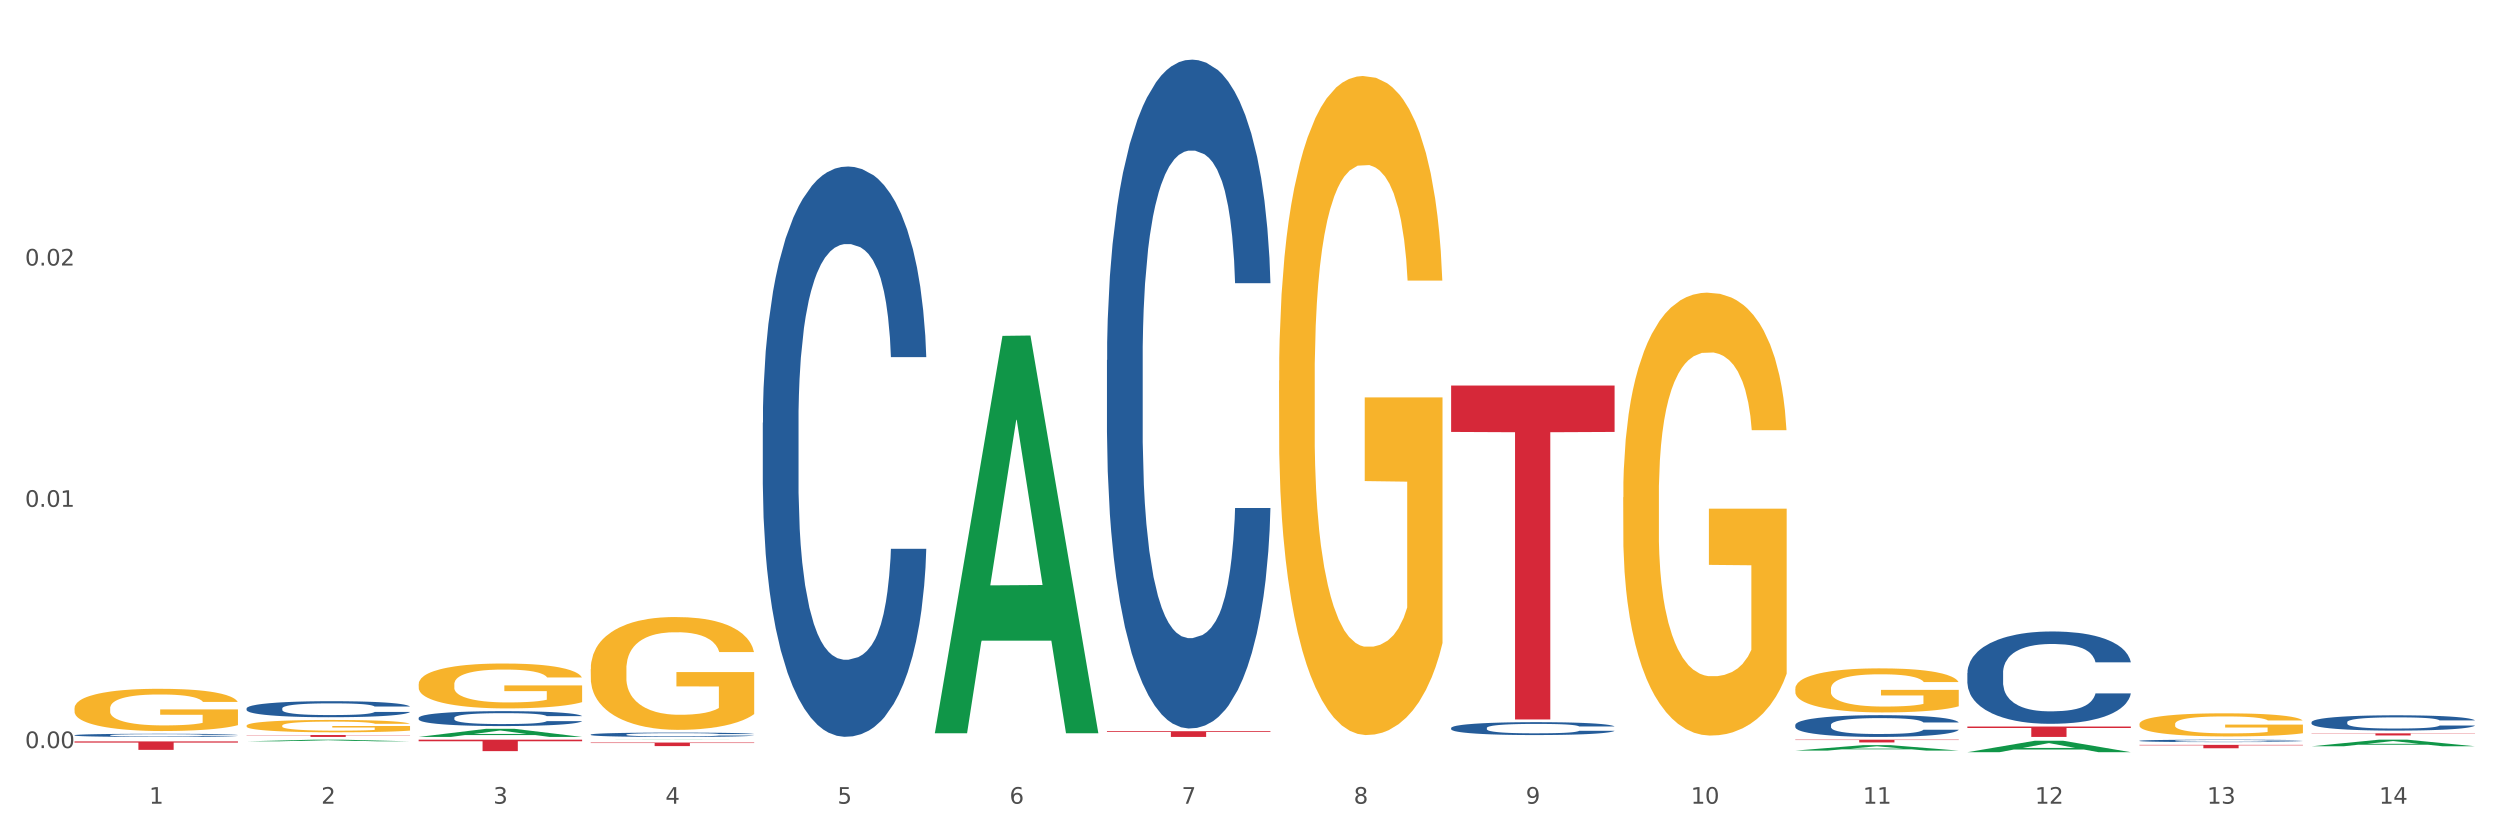 <?xml version="1.0" encoding="utf-8" standalone="no"?>
<!DOCTYPE svg PUBLIC "-//W3C//DTD SVG 1.1//EN"
  "http://www.w3.org/Graphics/SVG/1.1/DTD/svg11.dtd">
<svg xmlns:xlink="http://www.w3.org/1999/xlink" width="1080pt" height="360pt" viewBox="0 0 1080 360" xmlns="http://www.w3.org/2000/svg" version="1.1">
 <rect x="0" y="0" width="1080" height="360" fill="#333333" stroke="none"/>
 <defs>
  <style type="text/css">*{stroke-linejoin: round; stroke-linecap: butt}</style>
 </defs>
 <g id="figure_1">
  <g id="patch_1">
   <path d="M 0 360 
L 1080 360 
L 1080 0 
L 0 0 
z
" style="fill: #ffffff; stroke: #ffffff; stroke-linejoin: miter"/>
  </g>
  <g id="axes_1">
   <g id="matplotlib.axis_1">
    <g id="xtick_1">
     <g id="text_1">
      <!-- 1 -->
      <g style="fill: #4d4d4d" transform="translate(64.432 347.204) scale(0.096 -0.096)">
       <defs>
        <path id="DejaVuSans-31" d="M 794 531 
L 1825 531 
L 1825 4091 
L 703 3866 
L 703 4441 
L 1819 4666 
L 2450 4666 
L 2450 531 
L 3481 531 
L 3481 0 
L 794 0 
L 794 531 
z
" transform="scale(0.016)"/>
       </defs>
       <use xlink:href="#DejaVuSans-31"/>
      </g>
     </g>
    </g>
    <g id="xtick_2">
     <g id="text_2">
      <!-- 2 -->
      <g style="fill: #4d4d4d" transform="translate(138.771 347.204) scale(0.096 -0.096)">
       <defs>
        <path id="DejaVuSans-32" d="M 1228 531 
L 3431 531 
L 3431 0 
L 469 0 
L 469 531 
Q 828 903 1448 1529 
Q 2069 2156 2228 2338 
Q 2531 2678 2651 2914 
Q 2772 3150 2772 3378 
Q 2772 3750 2511 3984 
Q 2250 4219 1831 4219 
Q 1534 4219 1204 4116 
Q 875 4013 500 3803 
L 500 4441 
Q 881 4594 1212 4672 
Q 1544 4750 1819 4750 
Q 2544 4750 2975 4387 
Q 3406 4025 3406 3419 
Q 3406 3131 3298 2873 
Q 3191 2616 2906 2266 
Q 2828 2175 2409 1742 
Q 1991 1309 1228 531 
z
" transform="scale(0.016)"/>
       </defs>
       <use xlink:href="#DejaVuSans-32"/>
      </g>
     </g>
    </g>
    <g id="xtick_3">
     <g id="text_3">
      <!-- 3 -->
      <g style="fill: #4d4d4d" transform="translate(213.109 347.204) scale(0.096 -0.096)">
       <defs>
        <path id="DejaVuSans-33" d="M 2597 2516 
Q 3050 2419 3304 2112 
Q 3559 1806 3559 1356 
Q 3559 666 3084 287 
Q 2609 -91 1734 -91 
Q 1441 -91 1130 -33 
Q 819 25 488 141 
L 488 750 
Q 750 597 1062 519 
Q 1375 441 1716 441 
Q 2309 441 2620 675 
Q 2931 909 2931 1356 
Q 2931 1769 2642 2001 
Q 2353 2234 1838 2234 
L 1294 2234 
L 1294 2753 
L 1863 2753 
Q 2328 2753 2575 2939 
Q 2822 3125 2822 3475 
Q 2822 3834 2567 4026 
Q 2313 4219 1838 4219 
Q 1578 4219 1281 4162 
Q 984 4106 628 3988 
L 628 4550 
Q 988 4650 1302 4700 
Q 1616 4750 1894 4750 
Q 2613 4750 3031 4423 
Q 3450 4097 3450 3541 
Q 3450 3153 3228 2886 
Q 3006 2619 2597 2516 
z
" transform="scale(0.016)"/>
       </defs>
       <use xlink:href="#DejaVuSans-33"/>
      </g>
     </g>
    </g>
    <g id="xtick_4">
     <g id="text_4">
      <!-- 4 -->
      <g style="fill: #4d4d4d" transform="translate(287.448 347.204) scale(0.096 -0.096)">
       <defs>
        <path id="DejaVuSans-34" d="M 2419 4116 
L 825 1625 
L 2419 1625 
L 2419 4116 
z
M 2253 4666 
L 3047 4666 
L 3047 1625 
L 3713 1625 
L 3713 1100 
L 3047 1100 
L 3047 0 
L 2419 0 
L 2419 1100 
L 313 1100 
L 313 1709 
L 2253 4666 
z
" transform="scale(0.016)"/>
       </defs>
       <use xlink:href="#DejaVuSans-34"/>
      </g>
     </g>
    </g>
    <g id="xtick_5">
     <g id="text_5">
      <!-- 5 -->
      <g style="fill: #4d4d4d" transform="translate(361.787 347.204) scale(0.096 -0.096)">
       <defs>
        <path id="DejaVuSans-35" d="M 691 4666 
L 3169 4666 
L 3169 4134 
L 1269 4134 
L 1269 2991 
Q 1406 3038 1543 3061 
Q 1681 3084 1819 3084 
Q 2600 3084 3056 2656 
Q 3513 2228 3513 1497 
Q 3513 744 3044 326 
Q 2575 -91 1722 -91 
Q 1428 -91 1123 -41 
Q 819 9 494 109 
L 494 744 
Q 775 591 1075 516 
Q 1375 441 1709 441 
Q 2250 441 2565 725 
Q 2881 1009 2881 1497 
Q 2881 1984 2565 2268 
Q 2250 2553 1709 2553 
Q 1456 2553 1204 2497 
Q 953 2441 691 2322 
L 691 4666 
z
" transform="scale(0.016)"/>
       </defs>
       <use xlink:href="#DejaVuSans-35"/>
      </g>
     </g>
    </g>
    <g id="xtick_6">
     <g id="text_6">
      <!-- 6 -->
      <g style="fill: #4d4d4d" transform="translate(436.125 347.204) scale(0.096 -0.096)">
       <defs>
        <path id="DejaVuSans-36" d="M 2113 2584 
Q 1688 2584 1439 2293 
Q 1191 2003 1191 1497 
Q 1191 994 1439 701 
Q 1688 409 2113 409 
Q 2538 409 2786 701 
Q 3034 994 3034 1497 
Q 3034 2003 2786 2293 
Q 2538 2584 2113 2584 
z
M 3366 4563 
L 3366 3988 
Q 3128 4100 2886 4159 
Q 2644 4219 2406 4219 
Q 1781 4219 1451 3797 
Q 1122 3375 1075 2522 
Q 1259 2794 1537 2939 
Q 1816 3084 2150 3084 
Q 2853 3084 3261 2657 
Q 3669 2231 3669 1497 
Q 3669 778 3244 343 
Q 2819 -91 2113 -91 
Q 1303 -91 875 529 
Q 447 1150 447 2328 
Q 447 3434 972 4092 
Q 1497 4750 2381 4750 
Q 2619 4750 2861 4703 
Q 3103 4656 3366 4563 
z
" transform="scale(0.016)"/>
       </defs>
       <use xlink:href="#DejaVuSans-36"/>
      </g>
     </g>
    </g>
    <g id="xtick_7">
     <g id="text_7">
      <!-- 7 -->
      <g style="fill: #4d4d4d" transform="translate(510.464 347.204) scale(0.096 -0.096)">
       <defs>
        <path id="DejaVuSans-37" d="M 525 4666 
L 3525 4666 
L 3525 4397 
L 1831 0 
L 1172 0 
L 2766 4134 
L 525 4134 
L 525 4666 
z
" transform="scale(0.016)"/>
       </defs>
       <use xlink:href="#DejaVuSans-37"/>
      </g>
     </g>
    </g>
    <g id="xtick_8">
     <g id="text_8">
      <!-- 8 -->
      <g style="fill: #4d4d4d" transform="translate(584.803 347.204) scale(0.096 -0.096)">
       <defs>
        <path id="DejaVuSans-38" d="M 2034 2216 
Q 1584 2216 1326 1975 
Q 1069 1734 1069 1313 
Q 1069 891 1326 650 
Q 1584 409 2034 409 
Q 2484 409 2743 651 
Q 3003 894 3003 1313 
Q 3003 1734 2745 1975 
Q 2488 2216 2034 2216 
z
M 1403 2484 
Q 997 2584 770 2862 
Q 544 3141 544 3541 
Q 544 4100 942 4425 
Q 1341 4750 2034 4750 
Q 2731 4750 3128 4425 
Q 3525 4100 3525 3541 
Q 3525 3141 3298 2862 
Q 3072 2584 2669 2484 
Q 3125 2378 3379 2068 
Q 3634 1759 3634 1313 
Q 3634 634 3220 271 
Q 2806 -91 2034 -91 
Q 1263 -91 848 271 
Q 434 634 434 1313 
Q 434 1759 690 2068 
Q 947 2378 1403 2484 
z
M 1172 3481 
Q 1172 3119 1398 2916 
Q 1625 2713 2034 2713 
Q 2441 2713 2670 2916 
Q 2900 3119 2900 3481 
Q 2900 3844 2670 4047 
Q 2441 4250 2034 4250 
Q 1625 4250 1398 4047 
Q 1172 3844 1172 3481 
z
" transform="scale(0.016)"/>
       </defs>
       <use xlink:href="#DejaVuSans-38"/>
      </g>
     </g>
    </g>
    <g id="xtick_9">
     <g id="text_9">
      <!-- 9 -->
      <g style="fill: #4d4d4d" transform="translate(659.142 347.204) scale(0.096 -0.096)">
       <defs>
        <path id="DejaVuSans-39" d="M 703 97 
L 703 672 
Q 941 559 1184 500 
Q 1428 441 1663 441 
Q 2288 441 2617 861 
Q 2947 1281 2994 2138 
Q 2813 1869 2534 1725 
Q 2256 1581 1919 1581 
Q 1219 1581 811 2004 
Q 403 2428 403 3163 
Q 403 3881 828 4315 
Q 1253 4750 1959 4750 
Q 2769 4750 3195 4129 
Q 3622 3509 3622 2328 
Q 3622 1225 3098 567 
Q 2575 -91 1691 -91 
Q 1453 -91 1209 -44 
Q 966 3 703 97 
z
M 1959 2075 
Q 2384 2075 2632 2365 
Q 2881 2656 2881 3163 
Q 2881 3666 2632 3958 
Q 2384 4250 1959 4250 
Q 1534 4250 1286 3958 
Q 1038 3666 1038 3163 
Q 1038 2656 1286 2365 
Q 1534 2075 1959 2075 
z
" transform="scale(0.016)"/>
       </defs>
       <use xlink:href="#DejaVuSans-39"/>
      </g>
     </g>
    </g>
    <g id="xtick_10">
     <g id="text_10">
      <!-- 10 -->
      <g style="fill: #4d4d4d" transform="translate(730.426 347.204) scale(0.096 -0.096)">
       <defs>
        <path id="DejaVuSans-30" d="M 2034 4250 
Q 1547 4250 1301 3770 
Q 1056 3291 1056 2328 
Q 1056 1369 1301 889 
Q 1547 409 2034 409 
Q 2525 409 2770 889 
Q 3016 1369 3016 2328 
Q 3016 3291 2770 3770 
Q 2525 4250 2034 4250 
z
M 2034 4750 
Q 2819 4750 3233 4129 
Q 3647 3509 3647 2328 
Q 3647 1150 3233 529 
Q 2819 -91 2034 -91 
Q 1250 -91 836 529 
Q 422 1150 422 2328 
Q 422 3509 836 4129 
Q 1250 4750 2034 4750 
z
" transform="scale(0.016)"/>
       </defs>
       <use xlink:href="#DejaVuSans-31"/>
       <use xlink:href="#DejaVuSans-30" transform="translate(63.623 0)"/>
      </g>
     </g>
    </g>
    <g id="xtick_11">
     <g id="text_11">
      <!-- 11 -->
      <g style="fill: #4d4d4d" transform="translate(804.765 347.204) scale(0.096 -0.096)">
       <use xlink:href="#DejaVuSans-31"/>
       <use xlink:href="#DejaVuSans-31" transform="translate(63.623 0)"/>
      </g>
     </g>
    </g>
    <g id="xtick_12">
     <g id="text_12">
      <!-- 12 -->
      <g style="fill: #4d4d4d" transform="translate(879.104 347.204) scale(0.096 -0.096)">
       <use xlink:href="#DejaVuSans-31"/>
       <use xlink:href="#DejaVuSans-32" transform="translate(63.623 0)"/>
      </g>
     </g>
    </g>
    <g id="xtick_13">
     <g id="text_13">
      <!-- 13 -->
      <g style="fill: #4d4d4d" transform="translate(953.442 347.204) scale(0.096 -0.096)">
       <use xlink:href="#DejaVuSans-31"/>
       <use xlink:href="#DejaVuSans-33" transform="translate(63.623 0)"/>
      </g>
     </g>
    </g>
    <g id="xtick_14">
     <g id="text_14">
      <!-- 14 -->
      <g style="fill: #4d4d4d" transform="translate(1027.781 347.204) scale(0.096 -0.096)">
       <use xlink:href="#DejaVuSans-31"/>
       <use xlink:href="#DejaVuSans-34" transform="translate(63.623 0)"/>
      </g>
     </g>
    </g>
    <g id="xtick_15"/>
    <g id="xtick_16"/>
    <g id="xtick_17"/>
    <g id="xtick_18"/>
    <g id="xtick_19"/>
    <g id="xtick_20"/>
    <g id="xtick_21"/>
    <g id="xtick_22"/>
    <g id="xtick_23"/>
    <g id="xtick_24"/>
    <g id="xtick_25"/>
    <g id="xtick_26"/>
    <g id="xtick_27"/>
   </g>
   <g id="matplotlib.axis_2">
    <g id="ytick_1">
     <g id="text_15">
      <!-- 0.00 -->
      <g style="fill: #4d4d4d" transform="translate(10.8 323.181) scale(0.096 -0.096)">
       <defs>
        <path id="DejaVuSans-2e" d="M 684 794 
L 1344 794 
L 1344 0 
L 684 0 
L 684 794 
z
" transform="scale(0.016)"/>
       </defs>
       <use xlink:href="#DejaVuSans-30"/>
       <use xlink:href="#DejaVuSans-2e" transform="translate(63.623 0)"/>
       <use xlink:href="#DejaVuSans-30" transform="translate(95.41 0)"/>
       <use xlink:href="#DejaVuSans-30" transform="translate(159.033 0)"/>
      </g>
     </g>
    </g>
    <g id="ytick_2">
     <g id="text_16">
      <!-- 0.01 -->
      <g style="fill: #4d4d4d" transform="translate(10.8 218.951) scale(0.096 -0.096)">
       <use xlink:href="#DejaVuSans-30"/>
       <use xlink:href="#DejaVuSans-2e" transform="translate(63.623 0)"/>
       <use xlink:href="#DejaVuSans-30" transform="translate(95.41 0)"/>
       <use xlink:href="#DejaVuSans-31" transform="translate(159.033 0)"/>
      </g>
     </g>
    </g>
    <g id="ytick_3">
     <g id="text_17">
      <!-- 0.02 -->
      <g style="fill: #4d4d4d" transform="translate(10.8 114.72) scale(0.096 -0.096)">
       <use xlink:href="#DejaVuSans-30"/>
       <use xlink:href="#DejaVuSans-2e" transform="translate(63.623 0)"/>
       <use xlink:href="#DejaVuSans-30" transform="translate(95.41 0)"/>
       <use xlink:href="#DejaVuSans-32" transform="translate(159.033 0)"/>
      </g>
     </g>
    </g>
    <g id="ytick_4"/>
    <g id="ytick_5"/>
    <g id="ytick_6"/>
   </g>
   <g id="PolyCollection_1">
    <path d="M 106.514 320.258 
L 106.587 320.257 
L 135.709 319.535 
L 147.795 319.534 
L 177.135 320.259 
L 163.157 320.259 
L 156.823 320.09 
L 126.754 320.09 
L 126.535 320.093 
L 120.42 320.259 
L 106.514 320.259 
L 106.514 320.258 
L 130.54 319.99 
L 153.037 319.989 
L 141.897 319.688 
L 141.752 319.687 
L 141.606 319.689 
L 130.467 319.989 
L 130.54 319.99 
L 106.514 320.258 
z
" clip-path="url(#p746e145aaf)" style="fill: #109648"/>
    <path d="M 924.24 312.77 
L 924.323 312.761 
L 924.323 312.433 
L 924.49 312.15 
L 925.323 311.465 
L 926.574 310.899 
L 927.491 310.598 
L 928.408 310.352 
L 929.492 310.105 
L 930.826 309.85 
L 933.244 309.476 
L 934.745 309.284 
L 936.58 309.083 
L 939.915 308.791 
L 942.333 308.627 
L 944.834 308.49 
L 948.92 308.326 
L 951.588 308.253 
L 954.423 308.198 
L 957.841 308.161 
L 960.426 308.152 
L 966.096 308.18 
L 970.932 308.262 
L 973.266 308.326 
L 976.268 308.435 
L 977.852 308.508 
L 980.437 308.654 
L 983.105 308.846 
L 984.939 309.01 
L 987.691 309.32 
L 989.775 309.631 
L 991.693 310.014 
L 992.693 310.279 
L 993.444 310.525 
L 994.111 310.808 
L 994.778 311.255 
L 979.77 311.255 
L 979.186 310.936 
L 978.269 310.635 
L 976.935 310.343 
L 975.768 310.16 
L 973.766 309.932 
L 971.932 309.786 
L 970.014 309.676 
L 967.68 309.585 
L 965.845 309.539 
L 963.261 309.503 
L 958.175 309.512 
L 954.756 309.585 
L 952.422 309.676 
L 950.921 309.758 
L 949.587 309.85 
L 948.086 309.977 
L 946.335 310.169 
L 945.084 310.343 
L 943.834 310.562 
L 942.833 310.781 
L 941.916 311.036 
L 941.165 311.31 
L 940.582 311.593 
L 940.081 311.94 
L 939.665 312.515 
L 939.665 313.765 
L 939.831 314.048 
L 940.248 314.422 
L 940.749 314.705 
L 941.582 315.043 
L 942.333 315.271 
L 943.75 315.599 
L 945.334 315.873 
L 946.585 316.047 
L 947.836 316.193 
L 950.004 316.394 
L 952.422 316.558 
L 954.506 316.658 
L 957.341 316.749 
L 959.259 316.786 
L 960.926 316.804 
L 965.012 316.804 
L 967.93 316.777 
L 971.182 316.713 
L 973.683 316.631 
L 975.768 316.53 
L 978.102 316.366 
L 979.603 316.211 
L 979.603 314.304 
L 961.26 314.294 
L 961.26 313.026 
L 994.861 313.026 
L 994.861 316.749 
L 993.444 316.941 
L 991.86 317.115 
L 990.192 317.27 
L 987.691 317.461 
L 984.689 317.644 
L 982.021 317.772 
L 979.186 317.881 
L 975.851 317.982 
L 971.515 318.073 
L 968.847 318.109 
L 965.512 318.137 
L 961.593 318.146 
L 958.175 318.128 
L 954.84 318.082 
L 951.338 318 
L 947.919 317.881 
L 945.334 317.763 
L 942.75 317.616 
L 939.998 317.425 
L 937.83 317.242 
L 936.163 317.078 
L 934.328 316.868 
L 932.327 316.594 
L 930.826 316.348 
L 929.492 316.092 
L 928.075 315.764 
L 927.074 315.481 
L 926.074 315.125 
L 925.49 314.86 
L 924.823 314.45 
L 924.323 313.875 
L 924.24 312.77 
z
" clip-path="url(#p746e145aaf)" style="fill: #f7b32b"/>
    <path d="M 775.562 313.177 
L 775.646 313.168 
L 775.646 312.928 
L 775.896 312.601 
L 776.814 312 
L 777.983 311.544 
L 779.986 311.011 
L 781.072 310.788 
L 782.491 310.539 
L 785.412 310.135 
L 788.752 309.791 
L 791.089 309.602 
L 792.842 309.482 
L 796.765 309.267 
L 799.019 309.172 
L 801.357 309.095 
L 803.36 309.043 
L 806.699 308.983 
L 809.37 308.957 
L 812.459 308.949 
L 815.047 308.957 
L 818.469 308.992 
L 823.478 309.095 
L 825.398 309.155 
L 827.986 309.258 
L 830.657 309.396 
L 832.828 309.533 
L 835.332 309.731 
L 837.92 309.989 
L 840.424 310.315 
L 842.177 310.616 
L 843.596 310.934 
L 844.848 311.321 
L 845.766 311.742 
L 846.184 312.094 
L 830.908 312.094 
L 830.49 311.776 
L 829.655 311.432 
L 828.821 311.2 
L 827.902 311.011 
L 826.483 310.796 
L 825.231 310.659 
L 823.144 310.496 
L 821.224 310.393 
L 819.638 310.332 
L 817.718 310.281 
L 813.628 310.229 
L 810.706 310.229 
L 808.87 310.246 
L 806.616 310.289 
L 804.696 310.35 
L 802.442 310.453 
L 800.689 310.564 
L 798.936 310.71 
L 797.934 310.814 
L 796.431 311.003 
L 795.43 311.157 
L 794.094 311.424 
L 793.343 311.613 
L 792.007 312.103 
L 791.423 312.464 
L 791.172 312.713 
L 791.005 312.988 
L 791.005 314.328 
L 791.506 314.93 
L 791.924 315.188 
L 792.591 315.48 
L 793.844 315.858 
L 795.68 316.228 
L 797.6 316.494 
L 799.186 316.657 
L 800.689 316.778 
L 802.191 316.872 
L 804.028 316.958 
L 805.53 317.01 
L 807.784 317.061 
L 810.456 317.087 
L 812.543 317.087 
L 816.8 317.044 
L 818.72 317.001 
L 820.556 316.941 
L 822.56 316.846 
L 824.146 316.743 
L 825.064 316.666 
L 826.567 316.503 
L 827.735 316.331 
L 828.737 316.133 
L 829.405 315.961 
L 830.156 315.703 
L 830.741 315.411 
L 830.908 315.256 
L 846.184 315.256 
L 845.85 315.566 
L 845.266 315.867 
L 844.097 316.271 
L 843.179 316.503 
L 841.76 316.786 
L 840.257 317.027 
L 838.17 317.293 
L 836.25 317.491 
L 834.247 317.663 
L 832.076 317.817 
L 828.153 318.032 
L 826.734 318.092 
L 823.728 318.195 
L 821.391 318.256 
L 817.969 318.316 
L 814.463 318.35 
L 810.79 318.359 
L 807.534 318.342 
L 803.944 318.29 
L 801.69 318.238 
L 799.186 318.161 
L 796.264 318.041 
L 793.51 317.895 
L 790.922 317.723 
L 788.501 317.525 
L 786.247 317.302 
L 783.325 316.932 
L 781.155 316.571 
L 779.569 316.236 
L 778.484 315.953 
L 777.399 315.592 
L 776.814 315.342 
L 775.896 314.741 
L 775.562 314.182 
L 775.562 313.177 
z
" clip-path="url(#p746e145aaf)" style="fill: #255c99"/>
    <path d="M 849.901 290.718 
L 849.984 290.682 
L 849.984 289.661 
L 850.235 288.277 
L 851.153 285.726 
L 852.322 283.794 
L 854.325 281.535 
L 855.41 280.588 
L 856.829 279.531 
L 859.751 277.818 
L 863.09 276.36 
L 865.428 275.559 
L 867.181 275.048 
L 871.104 274.137 
L 873.358 273.737 
L 875.695 273.409 
L 877.699 273.19 
L 881.038 272.935 
L 883.709 272.826 
L 886.798 272.789 
L 889.386 272.826 
L 892.808 272.971 
L 897.817 273.409 
L 899.737 273.664 
L 902.325 274.101 
L 904.996 274.684 
L 907.166 275.267 
L 909.671 276.105 
L 912.258 277.198 
L 914.763 278.583 
L 916.516 279.859 
L 917.935 281.207 
L 919.187 282.847 
L 920.105 284.632 
L 920.523 286.127 
L 905.246 286.127 
L 904.829 284.778 
L 903.994 283.321 
L 903.159 282.337 
L 902.241 281.535 
L 900.822 280.624 
L 899.57 280.041 
L 897.483 279.349 
L 895.563 278.911 
L 893.977 278.656 
L 892.057 278.437 
L 887.966 278.219 
L 885.045 278.219 
L 883.208 278.292 
L 880.954 278.474 
L 879.034 278.729 
L 876.78 279.166 
L 875.027 279.64 
L 873.274 280.26 
L 872.273 280.697 
L 870.77 281.499 
L 869.768 282.154 
L 868.433 283.284 
L 867.681 284.086 
L 866.346 286.163 
L 865.761 287.693 
L 865.511 288.75 
L 865.344 289.916 
L 865.344 295.601 
L 865.845 298.152 
L 866.262 299.245 
L 866.93 300.484 
L 868.182 302.088 
L 870.019 303.655 
L 871.939 304.784 
L 873.525 305.477 
L 875.027 305.987 
L 876.53 306.388 
L 878.367 306.752 
L 879.869 306.971 
L 882.123 307.189 
L 884.794 307.299 
L 886.881 307.299 
L 891.139 307.117 
L 893.059 306.934 
L 894.895 306.679 
L 896.899 306.278 
L 898.485 305.841 
L 899.403 305.513 
L 900.905 304.821 
L 902.074 304.092 
L 903.076 303.254 
L 903.744 302.525 
L 904.495 301.432 
L 905.079 300.193 
L 905.246 299.537 
L 920.523 299.537 
L 920.189 300.849 
L 919.604 302.124 
L 918.436 303.837 
L 917.517 304.821 
L 916.098 306.023 
L 914.596 307.044 
L 912.509 308.173 
L 910.589 309.011 
L 908.585 309.74 
L 906.415 310.396 
L 902.491 311.307 
L 901.072 311.562 
L 898.067 312 
L 895.73 312.255 
L 892.307 312.51 
L 888.801 312.656 
L 885.128 312.692 
L 881.873 312.619 
L 878.283 312.4 
L 876.029 312.182 
L 873.525 311.854 
L 870.603 311.344 
L 867.848 310.724 
L 865.261 309.995 
L 862.84 309.157 
L 860.586 308.21 
L 857.664 306.643 
L 855.494 305.112 
L 853.908 303.691 
L 852.823 302.489 
L 851.737 300.958 
L 851.153 299.901 
L 850.235 297.35 
L 849.901 294.982 
L 849.901 290.718 
z
" clip-path="url(#p746e145aaf)" style="fill: #255c99"/>
    <path d="M 924.24 320.011 
L 924.323 320.01 
L 924.323 319.983 
L 924.573 319.946 
L 925.492 319.878 
L 926.66 319.827 
L 928.664 319.767 
L 929.749 319.741 
L 931.168 319.713 
L 934.09 319.668 
L 937.429 319.629 
L 939.766 319.608 
L 941.519 319.594 
L 945.443 319.57 
L 947.697 319.559 
L 950.034 319.55 
L 952.037 319.545 
L 955.377 319.538 
L 958.048 319.535 
L 961.136 319.534 
L 963.724 319.535 
L 967.147 319.539 
L 972.155 319.55 
L 974.075 319.557 
L 976.663 319.569 
L 979.335 319.584 
L 981.505 319.6 
L 984.009 319.622 
L 986.597 319.651 
L 989.101 319.688 
L 990.854 319.722 
L 992.273 319.758 
L 993.526 319.801 
L 994.444 319.849 
L 994.861 319.889 
L 979.585 319.889 
L 979.168 319.853 
L 978.333 319.814 
L 977.498 319.788 
L 976.58 319.767 
L 975.161 319.742 
L 973.908 319.727 
L 971.822 319.708 
L 969.902 319.697 
L 968.316 319.69 
L 966.396 319.684 
L 962.305 319.678 
L 959.383 319.678 
L 957.547 319.68 
L 955.293 319.685 
L 953.373 319.692 
L 951.119 319.704 
L 949.366 319.716 
L 947.613 319.733 
L 946.611 319.744 
L 945.109 319.766 
L 944.107 319.783 
L 942.771 319.813 
L 942.02 319.834 
L 940.685 319.89 
L 940.1 319.93 
L 939.85 319.959 
L 939.683 319.99 
L 939.683 320.141 
L 940.184 320.209 
L 940.601 320.238 
L 941.269 320.271 
L 942.521 320.313 
L 944.358 320.355 
L 946.278 320.385 
L 947.864 320.404 
L 949.366 320.417 
L 950.869 320.428 
L 952.705 320.438 
L 954.208 320.443 
L 956.462 320.449 
L 959.133 320.452 
L 961.22 320.452 
L 965.477 320.447 
L 967.397 320.442 
L 969.234 320.436 
L 971.237 320.425 
L 972.823 320.413 
L 973.742 320.405 
L 975.244 320.386 
L 976.413 320.367 
L 977.415 320.345 
L 978.082 320.325 
L 978.834 320.296 
L 979.418 320.263 
L 979.585 320.246 
L 994.861 320.246 
L 994.527 320.281 
L 993.943 320.314 
L 992.774 320.36 
L 991.856 320.386 
L 990.437 320.418 
L 988.934 320.445 
L 986.847 320.475 
L 984.927 320.498 
L 982.924 320.517 
L 980.754 320.535 
L 976.83 320.559 
L 975.411 320.566 
L 972.406 320.577 
L 970.069 320.584 
L 966.646 320.591 
L 963.14 320.595 
L 959.467 320.596 
L 956.211 320.594 
L 952.622 320.588 
L 950.368 320.582 
L 947.864 320.573 
L 944.942 320.56 
L 942.187 320.543 
L 939.599 320.524 
L 937.178 320.502 
L 934.925 320.476 
L 932.003 320.435 
L 929.832 320.394 
L 928.246 320.356 
L 927.161 320.324 
L 926.076 320.283 
L 925.492 320.255 
L 924.573 320.187 
L 924.24 320.124 
L 924.24 320.011 
z
" clip-path="url(#p746e145aaf)" style="fill: #255c99"/>
    <path d="M 998.578 311.976 
L 998.662 311.97 
L 998.662 311.801 
L 998.912 311.572 
L 999.83 311.149 
L 1000.999 310.828 
L 1003.003 310.454 
L 1004.088 310.297 
L 1005.507 310.121 
L 1008.429 309.837 
L 1011.768 309.596 
L 1014.105 309.463 
L 1015.858 309.378 
L 1019.781 309.227 
L 1022.035 309.161 
L 1024.373 309.106 
L 1026.376 309.07 
L 1029.715 309.028 
L 1032.387 309.009 
L 1035.475 309.003 
L 1038.063 309.009 
L 1041.486 309.034 
L 1046.494 309.106 
L 1048.414 309.148 
L 1051.002 309.221 
L 1053.673 309.318 
L 1055.844 309.414 
L 1058.348 309.553 
L 1060.936 309.735 
L 1063.44 309.964 
L 1065.193 310.176 
L 1066.612 310.399 
L 1067.864 310.671 
L 1068.783 310.967 
L 1069.2 311.215 
L 1053.924 311.215 
L 1053.506 310.991 
L 1052.671 310.75 
L 1051.837 310.587 
L 1050.918 310.454 
L 1049.499 310.303 
L 1048.247 310.206 
L 1046.16 310.091 
L 1044.24 310.019 
L 1042.654 309.976 
L 1040.734 309.94 
L 1036.644 309.904 
L 1033.722 309.904 
L 1031.886 309.916 
L 1029.632 309.946 
L 1027.712 309.988 
L 1025.458 310.061 
L 1023.705 310.139 
L 1021.952 310.242 
L 1020.95 310.315 
L 1019.448 310.448 
L 1018.446 310.556 
L 1017.11 310.744 
L 1016.359 310.877 
L 1015.023 311.221 
L 1014.439 311.475 
L 1014.188 311.65 
L 1014.022 311.843 
L 1014.022 312.786 
L 1014.522 313.209 
L 1014.94 313.39 
L 1015.608 313.596 
L 1016.86 313.862 
L 1018.696 314.122 
L 1020.616 314.309 
L 1022.202 314.424 
L 1023.705 314.508 
L 1025.207 314.575 
L 1027.044 314.635 
L 1028.547 314.671 
L 1030.8 314.708 
L 1033.472 314.726 
L 1035.559 314.726 
L 1039.816 314.696 
L 1041.736 314.665 
L 1043.572 314.623 
L 1045.576 314.557 
L 1047.162 314.484 
L 1048.08 314.43 
L 1049.583 314.315 
L 1050.752 314.194 
L 1051.753 314.055 
L 1052.421 313.934 
L 1053.172 313.753 
L 1053.757 313.548 
L 1053.924 313.439 
L 1069.2 313.439 
L 1068.866 313.656 
L 1068.282 313.868 
L 1067.113 314.152 
L 1066.195 314.315 
L 1064.776 314.514 
L 1063.273 314.684 
L 1061.186 314.871 
L 1059.266 315.01 
L 1057.263 315.131 
L 1055.092 315.239 
L 1051.169 315.391 
L 1049.75 315.433 
L 1046.745 315.505 
L 1044.407 315.548 
L 1040.985 315.59 
L 1037.479 315.614 
L 1033.806 315.62 
L 1030.55 315.608 
L 1026.96 315.572 
L 1024.707 315.536 
L 1022.202 315.481 
L 1019.281 315.397 
L 1016.526 315.294 
L 1013.938 315.173 
L 1011.517 315.034 
L 1009.263 314.877 
L 1006.342 314.617 
L 1004.171 314.363 
L 1002.585 314.128 
L 1001.5 313.928 
L 1000.415 313.674 
L 999.83 313.499 
L 998.912 313.076 
L 998.578 312.683 
L 998.578 311.976 
z
" clip-path="url(#p746e145aaf)" style="fill: #255c99"/>
    <path d="M 998.578 316.795 
L 1069.2 316.795 
L 1069.2 316.926 
L 1041.42 316.927 
L 1041.42 317.733 
L 1026.191 317.733 
L 1026.191 316.927 
L 998.578 316.926 
L 998.578 316.796 
L 998.578 316.795 
z
" clip-path="url(#p746e145aaf)" style="fill: #d62839"/>
    <path d="M 32.175 320.298 
L 102.797 320.298 
L 102.797 320.806 
L 75.017 320.81 
L 75.017 323.955 
L 59.788 323.955 
L 59.788 320.81 
L 32.175 320.806 
L 32.175 320.301 
L 32.175 320.298 
z
" clip-path="url(#p746e145aaf)" style="fill: #d62839"/>
    <path d="M 924.24 321.771 
L 994.861 321.771 
L 994.861 321.976 
L 967.081 321.978 
L 967.081 323.251 
L 951.852 323.251 
L 951.852 321.978 
L 924.24 321.976 
L 924.24 321.772 
L 924.24 321.771 
z
" clip-path="url(#p746e145aaf)" style="fill: #d62839"/>
    <path d="M 775.562 319.534 
L 846.184 319.534 
L 846.184 319.7 
L 818.404 319.701 
L 818.404 320.729 
L 803.175 320.729 
L 803.175 319.701 
L 775.562 319.7 
L 775.562 319.535 
L 775.562 319.534 
z
" clip-path="url(#p746e145aaf)" style="fill: #d62839"/>
    <path d="M 626.885 166.544 
L 697.506 166.544 
L 697.506 186.59 
L 669.726 186.725 
L 669.726 310.796 
L 654.497 310.796 
L 654.497 186.725 
L 626.885 186.59 
L 626.885 166.679 
L 626.885 166.544 
z
" clip-path="url(#p746e145aaf)" style="fill: #d62839"/>
    <path d="M 478.207 315.89 
L 548.829 315.89 
L 548.829 316.233 
L 521.049 316.235 
L 521.049 318.359 
L 505.82 318.359 
L 505.82 316.235 
L 478.207 316.233 
L 478.207 315.892 
L 478.207 315.89 
z
" clip-path="url(#p746e145aaf)" style="fill: #d62839"/>
    <path d="M 255.191 320.781 
L 325.813 320.781 
L 325.813 320.994 
L 298.033 320.995 
L 298.033 322.314 
L 282.804 322.314 
L 282.804 320.995 
L 255.191 320.994 
L 255.191 320.782 
L 255.191 320.781 
z
" clip-path="url(#p746e145aaf)" style="fill: #d62839"/>
    <path d="M 180.852 319.534 
L 251.474 319.534 
L 251.474 320.224 
L 223.694 320.229 
L 223.694 324.502 
L 208.465 324.502 
L 208.465 320.229 
L 180.852 320.224 
L 180.852 319.539 
L 180.852 319.534 
z
" clip-path="url(#p746e145aaf)" style="fill: #d62839"/>
    <path d="M 32.175 305.992 
L 32.258 305.975 
L 32.258 305.375 
L 32.425 304.858 
L 33.259 303.608 
L 34.51 302.575 
L 35.427 302.025 
L 36.344 301.575 
L 37.428 301.125 
L 38.762 300.658 
L 41.18 299.974 
L 42.681 299.624 
L 44.515 299.258 
L 47.85 298.724 
L 50.268 298.424 
L 52.77 298.174 
L 56.855 297.874 
L 59.523 297.741 
L 62.358 297.641 
L 65.777 297.574 
L 68.361 297.557 
L 74.031 297.607 
L 78.867 297.757 
L 81.202 297.874 
L 84.203 298.074 
L 85.788 298.207 
L 88.372 298.474 
L 91.04 298.824 
L 92.875 299.124 
L 95.626 299.691 
L 97.711 300.258 
L 99.628 300.958 
L 100.629 301.441 
L 101.379 301.891 
L 102.046 302.408 
L 102.713 303.225 
L 87.705 303.225 
L 87.122 302.641 
L 86.204 302.091 
L 84.87 301.558 
L 83.703 301.225 
L 81.702 300.808 
L 79.868 300.541 
L 77.95 300.341 
L 75.615 300.174 
L 73.781 300.091 
L 71.196 300.024 
L 66.11 300.041 
L 62.692 300.174 
L 60.357 300.341 
L 58.856 300.491 
L 57.522 300.658 
L 56.021 300.891 
L 54.27 301.241 
L 53.02 301.558 
L 51.769 301.958 
L 50.768 302.358 
L 49.851 302.825 
L 49.101 303.325 
L 48.517 303.842 
L 48.017 304.475 
L 47.6 305.525 
L 47.6 307.809 
L 47.767 308.326 
L 48.184 309.009 
L 48.684 309.526 
L 49.518 310.143 
L 50.268 310.559 
L 51.686 311.159 
L 53.27 311.659 
L 54.52 311.976 
L 55.771 312.243 
L 57.939 312.61 
L 60.357 312.91 
L 62.441 313.093 
L 65.276 313.26 
L 67.194 313.326 
L 68.862 313.36 
L 72.947 313.36 
L 75.865 313.31 
L 79.117 313.193 
L 81.619 313.043 
L 83.703 312.86 
L 86.038 312.56 
L 87.538 312.276 
L 87.538 308.792 
L 69.195 308.776 
L 69.195 306.459 
L 102.797 306.459 
L 102.797 313.26 
L 101.379 313.61 
L 99.795 313.927 
L 98.128 314.21 
L 95.626 314.56 
L 92.625 314.893 
L 89.956 315.127 
L 87.122 315.327 
L 83.786 315.51 
L 79.451 315.677 
L 76.783 315.743 
L 73.447 315.793 
L 69.529 315.81 
L 66.11 315.777 
L 62.775 315.693 
L 59.273 315.543 
L 55.855 315.327 
L 53.27 315.11 
L 50.685 314.843 
L 47.934 314.493 
L 45.766 314.16 
L 44.098 313.86 
L 42.264 313.476 
L 40.263 312.976 
L 38.762 312.526 
L 37.428 312.06 
L 36.01 311.459 
L 35.01 310.943 
L 34.009 310.293 
L 33.426 309.809 
L 32.759 309.059 
L 32.258 308.009 
L 32.175 305.992 
z
" clip-path="url(#p746e145aaf)" style="fill: #f7b32b"/>
    <path d="M 849.901 313.867 
L 920.523 313.867 
L 920.523 314.491 
L 892.742 314.495 
L 892.742 318.359 
L 877.514 318.359 
L 877.514 314.495 
L 849.901 314.491 
L 849.901 313.871 
L 849.901 313.867 
z
" clip-path="url(#p746e145aaf)" style="fill: #d62839"/>
    <path d="M 701.223 214.84 
L 701.307 214.666 
L 701.307 208.375 
L 701.474 202.957 
L 702.307 189.851 
L 703.558 179.016 
L 704.475 173.25 
L 705.392 168.531 
L 706.476 163.813 
L 707.81 158.92 
L 710.228 151.755 
L 711.729 148.085 
L 713.563 144.241 
L 716.899 138.649 
L 719.317 135.503 
L 721.818 132.882 
L 725.903 129.736 
L 728.572 128.338 
L 731.406 127.29 
L 734.825 126.591 
L 737.41 126.416 
L 743.08 126.94 
L 747.915 128.513 
L 750.25 129.736 
L 753.252 131.833 
L 754.836 133.231 
L 757.421 136.027 
L 760.089 139.697 
L 761.923 142.843 
L 764.675 148.784 
L 766.759 154.726 
L 768.677 162.065 
L 769.677 167.133 
L 770.428 171.852 
L 771.095 177.269 
L 771.762 185.832 
L 756.754 185.832 
L 756.17 179.715 
L 755.253 173.949 
L 753.919 168.356 
L 752.751 164.861 
L 750.75 160.493 
L 748.916 157.697 
L 746.998 155.6 
L 744.664 153.852 
L 742.829 152.978 
L 740.245 152.279 
L 735.159 152.454 
L 731.74 153.852 
L 729.405 155.6 
L 727.905 157.172 
L 726.571 158.92 
L 725.07 161.366 
L 723.319 165.036 
L 722.068 168.356 
L 720.817 172.551 
L 719.817 176.745 
L 718.9 181.638 
L 718.149 186.88 
L 717.566 192.297 
L 717.065 198.938 
L 716.648 209.947 
L 716.648 233.888 
L 716.815 239.306 
L 717.232 246.47 
L 717.732 251.888 
L 718.566 258.354 
L 719.317 262.722 
L 720.734 269.013 
L 722.318 274.256 
L 723.569 277.576 
L 724.82 280.372 
L 726.987 284.217 
L 729.405 287.362 
L 731.49 289.285 
L 734.325 291.032 
L 736.242 291.731 
L 737.91 292.081 
L 741.996 292.081 
L 744.914 291.556 
L 748.166 290.333 
L 750.667 288.76 
L 752.751 286.838 
L 755.086 283.693 
L 756.587 280.722 
L 756.587 244.199 
L 738.244 244.024 
L 738.244 219.733 
L 771.845 219.733 
L 771.845 291.032 
L 770.428 294.702 
L 768.844 298.022 
L 767.176 300.993 
L 764.675 304.663 
L 761.673 308.158 
L 759.005 310.604 
L 756.17 312.701 
L 752.835 314.624 
L 748.499 316.371 
L 745.831 317.07 
L 742.496 317.594 
L 738.577 317.769 
L 735.159 317.42 
L 731.823 316.546 
L 728.321 314.973 
L 724.903 312.701 
L 722.318 310.43 
L 719.733 307.634 
L 716.982 303.964 
L 714.814 300.469 
L 713.147 297.323 
L 711.312 293.304 
L 709.311 288.061 
L 707.81 283.343 
L 706.476 278.45 
L 705.059 272.159 
L 704.058 266.742 
L 703.058 259.926 
L 702.474 254.859 
L 701.807 246.995 
L 701.307 235.985 
L 701.223 214.84 
z
" clip-path="url(#p746e145aaf)" style="fill: #f7b32b"/>
    <path d="M 775.562 297.53 
L 775.645 297.513 
L 775.645 296.887 
L 775.812 296.348 
L 776.646 295.043 
L 777.897 293.965 
L 778.814 293.391 
L 779.731 292.922 
L 780.815 292.452 
L 782.149 291.965 
L 784.567 291.252 
L 786.068 290.887 
L 787.902 290.504 
L 791.237 289.948 
L 793.655 289.635 
L 796.157 289.374 
L 800.242 289.061 
L 802.91 288.922 
L 805.745 288.817 
L 809.164 288.748 
L 811.748 288.73 
L 817.418 288.782 
L 822.254 288.939 
L 824.589 289.061 
L 827.59 289.269 
L 829.175 289.409 
L 831.759 289.687 
L 834.427 290.052 
L 836.262 290.365 
L 839.013 290.956 
L 841.098 291.548 
L 843.015 292.278 
L 844.016 292.782 
L 844.766 293.252 
L 845.433 293.791 
L 846.1 294.643 
L 831.092 294.643 
L 830.509 294.035 
L 829.592 293.461 
L 828.257 292.904 
L 827.09 292.556 
L 825.089 292.122 
L 823.255 291.843 
L 821.337 291.635 
L 819.002 291.461 
L 817.168 291.374 
L 814.583 291.304 
L 809.497 291.322 
L 806.079 291.461 
L 803.744 291.635 
L 802.243 291.791 
L 800.909 291.965 
L 799.408 292.209 
L 797.657 292.574 
L 796.407 292.904 
L 795.156 293.322 
L 794.156 293.739 
L 793.238 294.226 
L 792.488 294.748 
L 791.904 295.287 
L 791.404 295.948 
L 790.987 297.043 
L 790.987 299.426 
L 791.154 299.965 
L 791.571 300.678 
L 792.071 301.217 
L 792.905 301.861 
L 793.655 302.295 
L 795.073 302.922 
L 796.657 303.443 
L 797.908 303.774 
L 799.158 304.052 
L 801.326 304.435 
L 803.744 304.748 
L 805.829 304.939 
L 808.663 305.113 
L 810.581 305.182 
L 812.249 305.217 
L 816.334 305.217 
L 819.253 305.165 
L 822.504 305.043 
L 825.006 304.887 
L 827.09 304.695 
L 829.425 304.382 
L 830.926 304.087 
L 830.926 300.452 
L 812.582 300.435 
L 812.582 298.017 
L 846.184 298.017 
L 846.184 305.113 
L 844.766 305.478 
L 843.182 305.809 
L 841.515 306.104 
L 839.013 306.469 
L 836.012 306.817 
L 833.344 307.061 
L 830.509 307.269 
L 827.174 307.461 
L 822.838 307.635 
L 820.17 307.704 
L 816.835 307.756 
L 812.916 307.774 
L 809.497 307.739 
L 806.162 307.652 
L 802.66 307.495 
L 799.242 307.269 
L 796.657 307.043 
L 794.072 306.765 
L 791.321 306.4 
L 789.153 306.052 
L 787.485 305.739 
L 785.651 305.339 
L 783.65 304.817 
L 782.149 304.348 
L 780.815 303.861 
L 779.398 303.235 
L 778.397 302.695 
L 777.396 302.017 
L 776.813 301.513 
L 776.146 300.73 
L 775.645 299.635 
L 775.562 297.53 
z
" clip-path="url(#p746e145aaf)" style="fill: #f7b32b"/>
    <path d="M 255.191 289.081 
L 255.275 289.037 
L 255.275 287.434 
L 255.441 286.054 
L 256.275 282.716 
L 257.526 279.956 
L 258.443 278.487 
L 259.36 277.285 
L 260.444 276.083 
L 261.778 274.837 
L 264.196 273.012 
L 265.697 272.077 
L 267.531 271.098 
L 270.866 269.673 
L 273.284 268.872 
L 275.786 268.204 
L 279.871 267.403 
L 282.539 267.047 
L 285.374 266.78 
L 288.793 266.602 
L 291.377 266.557 
L 297.047 266.691 
L 301.883 267.091 
L 304.218 267.403 
L 307.219 267.937 
L 308.804 268.293 
L 311.388 269.006 
L 314.057 269.94 
L 315.891 270.742 
L 318.642 272.255 
L 320.727 273.769 
L 322.645 275.638 
L 323.645 276.929 
L 324.395 278.131 
L 325.062 279.511 
L 325.73 281.692 
L 310.721 281.692 
L 310.138 280.134 
L 309.221 278.665 
L 307.886 277.241 
L 306.719 276.35 
L 304.718 275.237 
L 302.884 274.525 
L 300.966 273.991 
L 298.631 273.546 
L 296.797 273.323 
L 294.212 273.145 
L 289.126 273.19 
L 285.708 273.546 
L 283.373 273.991 
L 281.872 274.392 
L 280.538 274.837 
L 279.037 275.46 
L 277.286 276.395 
L 276.036 277.241 
L 274.785 278.309 
L 273.785 279.377 
L 272.867 280.624 
L 272.117 281.959 
L 271.533 283.339 
L 271.033 285.03 
L 270.616 287.835 
L 270.616 293.933 
L 270.783 295.313 
L 271.2 297.138 
L 271.7 298.518 
L 272.534 300.165 
L 273.284 301.278 
L 274.702 302.88 
L 276.286 304.216 
L 277.537 305.062 
L 278.787 305.774 
L 280.955 306.753 
L 283.373 307.554 
L 285.458 308.044 
L 288.292 308.489 
L 290.21 308.667 
L 291.878 308.756 
L 295.963 308.756 
L 298.882 308.623 
L 302.133 308.311 
L 304.635 307.91 
L 306.719 307.421 
L 309.054 306.619 
L 310.555 305.863 
L 310.555 296.559 
L 292.211 296.515 
L 292.211 290.328 
L 325.813 290.328 
L 325.813 308.489 
L 324.395 309.424 
L 322.811 310.27 
L 321.144 311.026 
L 318.642 311.961 
L 315.641 312.851 
L 312.973 313.475 
L 310.138 314.009 
L 306.803 314.498 
L 302.467 314.944 
L 299.799 315.122 
L 296.464 315.255 
L 292.545 315.3 
L 289.126 315.211 
L 285.791 314.988 
L 282.289 314.587 
L 278.871 314.009 
L 276.286 313.43 
L 273.701 312.718 
L 270.95 311.783 
L 268.782 310.893 
L 267.114 310.092 
L 265.28 309.068 
L 263.279 307.732 
L 261.778 306.53 
L 260.444 305.284 
L 259.027 303.682 
L 258.026 302.302 
L 257.025 300.566 
L 256.442 299.275 
L 255.775 297.272 
L 255.275 294.467 
L 255.191 289.081 
z
" clip-path="url(#p746e145aaf)" style="fill: #f7b32b"/>
    <path d="M 180.852 318.352 
L 180.925 318.349 
L 210.048 314.837 
L 222.133 314.834 
L 251.474 318.359 
L 237.495 318.359 
L 231.161 317.538 
L 201.092 317.538 
L 200.874 317.551 
L 194.758 318.359 
L 180.852 318.359 
L 180.852 318.352 
L 204.878 317.048 
L 227.375 317.045 
L 216.236 315.585 
L 216.09 315.578 
L 215.945 315.588 
L 204.806 317.045 
L 204.878 317.048 
L 180.852 318.352 
z
" clip-path="url(#p746e145aaf)" style="fill: #109648"/>
    <path d="M 255.191 319.606 
L 255.264 319.606 
L 284.386 319.534 
L 296.472 319.534 
L 325.813 319.606 
L 311.834 319.606 
L 305.5 319.589 
L 275.431 319.589 
L 275.213 319.589 
L 269.097 319.606 
L 255.191 319.606 
L 255.191 319.606 
L 279.217 319.579 
L 301.714 319.579 
L 290.575 319.549 
L 290.429 319.549 
L 290.284 319.549 
L 279.144 319.579 
L 279.217 319.579 
L 255.191 319.606 
z
" clip-path="url(#p746e145aaf)" style="fill: #109648"/>
    <path d="M 403.869 316.452 
L 403.941 316.291 
L 433.064 145.097 
L 445.15 144.936 
L 474.49 316.775 
L 460.512 316.775 
L 454.177 276.76 
L 424.109 276.76 
L 423.89 277.405 
L 417.774 316.775 
L 403.869 316.775 
L 403.869 316.452 
L 427.895 252.88 
L 450.392 252.718 
L 439.252 181.563 
L 439.107 181.24 
L 438.961 181.724 
L 427.822 252.718 
L 427.895 252.88 
L 403.869 316.452 
z
" clip-path="url(#p746e145aaf)" style="fill: #109648"/>
    <path d="M 775.562 324.258 
L 775.635 324.255 
L 804.757 321.907 
L 816.843 321.904 
L 846.184 324.262 
L 832.205 324.262 
L 825.871 323.713 
L 795.802 323.713 
L 795.584 323.722 
L 789.468 324.262 
L 775.562 324.262 
L 775.562 324.258 
L 799.588 323.385 
L 822.085 323.383 
L 810.946 322.407 
L 810.8 322.403 
L 810.655 322.409 
L 799.515 323.383 
L 799.588 323.385 
L 775.562 324.258 
z
" clip-path="url(#p746e145aaf)" style="fill: #109648"/>
    <path d="M 849.901 324.94 
L 849.974 324.936 
L 879.096 319.989 
L 891.182 319.984 
L 920.523 324.95 
L 906.544 324.95 
L 900.21 323.793 
L 870.141 323.793 
L 869.922 323.812 
L 863.807 324.95 
L 849.901 324.95 
L 849.901 324.94 
L 873.927 323.103 
L 896.424 323.099 
L 885.284 321.042 
L 885.139 321.033 
L 884.993 321.047 
L 873.854 323.099 
L 873.927 323.103 
L 849.901 324.94 
z
" clip-path="url(#p746e145aaf)" style="fill: #109648"/>
    <path d="M 998.578 322.389 
L 998.651 322.386 
L 1027.773 319.537 
L 1039.859 319.534 
L 1069.2 322.394 
L 1055.221 322.394 
L 1048.887 321.728 
L 1018.818 321.728 
L 1018.6 321.739 
L 1012.484 322.394 
L 998.578 322.394 
L 998.578 322.389 
L 1022.604 321.331 
L 1045.101 321.328 
L 1033.962 320.144 
L 1033.816 320.138 
L 1033.671 320.146 
L 1022.531 321.328 
L 1022.604 321.331 
L 998.578 322.389 
z
" clip-path="url(#p746e145aaf)" style="fill: #109648"/>
    <path d="M 32.175 317.602 
L 32.258 317.601 
L 32.258 317.566 
L 32.509 317.518 
L 33.427 317.431 
L 34.596 317.364 
L 36.599 317.286 
L 37.684 317.254 
L 39.104 317.217 
L 42.025 317.158 
L 45.364 317.108 
L 47.702 317.081 
L 49.455 317.063 
L 53.378 317.032 
L 55.632 317.018 
L 57.969 317.007 
L 59.973 316.999 
L 63.312 316.99 
L 65.983 316.986 
L 69.072 316.985 
L 71.66 316.986 
L 75.082 316.992 
L 80.091 317.007 
L 82.011 317.015 
L 84.599 317.03 
L 87.27 317.05 
L 89.44 317.071 
L 91.945 317.099 
L 94.533 317.137 
L 97.037 317.185 
L 98.79 317.229 
L 100.209 317.275 
L 101.461 317.331 
L 102.379 317.393 
L 102.797 317.444 
L 87.52 317.444 
L 87.103 317.398 
L 86.268 317.348 
L 85.434 317.314 
L 84.515 317.286 
L 83.096 317.255 
L 81.844 317.235 
L 79.757 317.211 
L 77.837 317.196 
L 76.251 317.187 
L 74.331 317.18 
L 70.241 317.172 
L 67.319 317.172 
L 65.482 317.175 
L 63.229 317.181 
L 61.309 317.19 
L 59.055 317.205 
L 57.302 317.221 
L 55.549 317.242 
L 54.547 317.257 
L 53.044 317.285 
L 52.043 317.308 
L 50.707 317.346 
L 49.956 317.374 
L 48.62 317.446 
L 48.036 317.498 
L 47.785 317.535 
L 47.618 317.575 
L 47.618 317.77 
L 48.119 317.858 
L 48.537 317.896 
L 49.204 317.939 
L 50.457 317.994 
L 52.293 318.048 
L 54.213 318.087 
L 55.799 318.11 
L 57.302 318.128 
L 58.804 318.142 
L 60.641 318.154 
L 62.143 318.162 
L 64.397 318.169 
L 67.069 318.173 
L 69.155 318.173 
L 73.413 318.167 
L 75.333 318.161 
L 77.169 318.152 
L 79.173 318.138 
L 80.759 318.123 
L 81.677 318.112 
L 83.18 318.088 
L 84.348 318.063 
L 85.35 318.034 
L 86.018 318.009 
L 86.769 317.971 
L 87.353 317.929 
L 87.52 317.906 
L 102.797 317.906 
L 102.463 317.951 
L 101.879 317.995 
L 100.71 318.054 
L 99.792 318.088 
L 98.372 318.129 
L 96.87 318.164 
L 94.783 318.203 
L 92.863 318.232 
L 90.86 318.257 
L 88.689 318.28 
L 84.766 318.311 
L 83.347 318.32 
L 80.341 318.335 
L 78.004 318.344 
L 74.581 318.352 
L 71.075 318.357 
L 67.402 318.359 
L 64.147 318.356 
L 60.557 318.349 
L 58.303 318.341 
L 55.799 318.33 
L 52.877 318.312 
L 50.123 318.291 
L 47.535 318.266 
L 45.114 318.237 
L 42.86 318.204 
L 39.938 318.151 
L 37.768 318.098 
L 36.182 318.049 
L 35.097 318.008 
L 34.011 317.955 
L 33.427 317.918 
L 32.509 317.831 
L 32.175 317.749 
L 32.175 317.602 
z
" clip-path="url(#p746e145aaf)" style="fill: #255c99"/>
    <path d="M 106.514 306.027 
L 106.597 306.02 
L 106.597 305.843 
L 106.848 305.602 
L 107.766 305.159 
L 108.935 304.823 
L 110.938 304.431 
L 112.023 304.266 
L 113.442 304.082 
L 116.364 303.785 
L 119.703 303.531 
L 122.04 303.392 
L 123.794 303.303 
L 127.717 303.145 
L 129.971 303.075 
L 132.308 303.018 
L 134.312 302.98 
L 137.651 302.936 
L 140.322 302.917 
L 143.411 302.911 
L 145.998 302.917 
L 149.421 302.942 
L 154.43 303.018 
L 156.35 303.063 
L 158.937 303.139 
L 161.609 303.24 
L 163.779 303.341 
L 166.283 303.487 
L 168.871 303.677 
L 171.376 303.918 
L 173.129 304.139 
L 174.548 304.374 
L 175.8 304.659 
L 176.718 304.969 
L 177.135 305.229 
L 161.859 305.229 
L 161.442 304.994 
L 160.607 304.741 
L 159.772 304.57 
L 158.854 304.431 
L 157.435 304.272 
L 156.183 304.171 
L 154.096 304.051 
L 152.176 303.975 
L 150.59 303.93 
L 148.67 303.892 
L 144.579 303.854 
L 141.658 303.854 
L 139.821 303.867 
L 137.567 303.899 
L 135.647 303.943 
L 133.393 304.019 
L 131.64 304.101 
L 129.887 304.209 
L 128.886 304.285 
L 127.383 304.424 
L 126.381 304.538 
L 125.046 304.735 
L 124.294 304.874 
L 122.959 305.235 
L 122.374 305.501 
L 122.124 305.685 
L 121.957 305.887 
L 121.957 306.875 
L 122.458 307.318 
L 122.875 307.508 
L 123.543 307.724 
L 124.795 308.002 
L 126.632 308.275 
L 128.552 308.471 
L 130.138 308.591 
L 131.64 308.68 
L 133.143 308.75 
L 134.979 308.813 
L 136.482 308.851 
L 138.736 308.889 
L 141.407 308.908 
L 143.494 308.908 
L 147.751 308.876 
L 149.671 308.845 
L 151.508 308.8 
L 153.511 308.731 
L 155.097 308.655 
L 156.016 308.598 
L 157.518 308.477 
L 158.687 308.351 
L 159.689 308.205 
L 160.357 308.078 
L 161.108 307.888 
L 161.692 307.673 
L 161.859 307.559 
L 177.135 307.559 
L 176.802 307.787 
L 176.217 308.009 
L 175.049 308.306 
L 174.13 308.477 
L 172.711 308.686 
L 171.209 308.864 
L 169.122 309.06 
L 167.202 309.206 
L 165.198 309.332 
L 163.028 309.446 
L 159.104 309.605 
L 157.685 309.649 
L 154.68 309.725 
L 152.343 309.769 
L 148.92 309.814 
L 145.414 309.839 
L 141.741 309.845 
L 138.486 309.833 
L 134.896 309.795 
L 132.642 309.757 
L 130.138 309.7 
L 127.216 309.611 
L 124.461 309.503 
L 121.874 309.377 
L 119.453 309.231 
L 117.199 309.066 
L 114.277 308.794 
L 112.107 308.528 
L 110.521 308.281 
L 109.435 308.072 
L 108.35 307.806 
L 107.766 307.622 
L 106.848 307.179 
L 106.514 306.767 
L 106.514 306.027 
z
" clip-path="url(#p746e145aaf)" style="fill: #255c99"/>
    <path d="M 552.546 164.398 
L 552.629 164.138 
L 552.629 154.777 
L 552.796 146.716 
L 553.63 127.214 
L 554.881 111.093 
L 555.798 102.512 
L 556.715 95.491 
L 557.799 88.47 
L 559.133 81.189 
L 561.551 70.528 
L 563.052 65.068 
L 564.886 59.347 
L 568.221 51.026 
L 570.639 46.346 
L 573.141 42.445 
L 577.226 37.765 
L 579.894 35.684 
L 582.729 34.124 
L 586.148 33.084 
L 588.732 32.824 
L 594.402 33.604 
L 599.238 35.945 
L 601.573 37.765 
L 604.574 40.885 
L 606.158 42.965 
L 608.743 47.126 
L 611.411 52.586 
L 613.246 57.267 
L 615.997 66.108 
L 618.082 74.949 
L 619.999 85.87 
L 621 93.411 
L 621.75 100.431 
L 622.417 108.492 
L 623.084 121.234 
L 608.076 121.234 
L 607.493 112.133 
L 606.575 103.552 
L 605.241 95.231 
L 604.074 90.03 
L 602.073 83.53 
L 600.239 79.369 
L 598.321 76.249 
L 595.986 73.649 
L 594.152 72.348 
L 591.567 71.308 
L 586.481 71.568 
L 583.063 73.649 
L 580.728 76.249 
L 579.227 78.589 
L 577.893 81.189 
L 576.392 84.83 
L 574.641 90.29 
L 573.391 95.231 
L 572.14 101.471 
L 571.139 107.712 
L 570.222 114.993 
L 569.472 122.794 
L 568.888 130.855 
L 568.388 140.736 
L 567.971 157.117 
L 567.971 192.741 
L 568.138 200.802 
L 568.555 211.463 
L 569.055 219.524 
L 569.889 229.145 
L 570.639 235.646 
L 572.057 245.007 
L 573.641 252.808 
L 574.891 257.748 
L 576.142 261.909 
L 578.31 267.629 
L 580.728 272.31 
L 582.812 275.17 
L 585.647 277.77 
L 587.565 278.81 
L 589.233 279.33 
L 593.318 279.33 
L 596.236 278.55 
L 599.488 276.73 
L 601.99 274.39 
L 604.074 271.53 
L 606.409 266.849 
L 607.909 262.429 
L 607.909 208.083 
L 589.566 207.823 
L 589.566 171.679 
L 623.168 171.679 
L 623.168 277.77 
L 621.75 283.231 
L 620.166 288.171 
L 618.499 292.592 
L 615.997 298.052 
L 612.996 303.253 
L 610.327 306.893 
L 607.493 310.014 
L 604.157 312.874 
L 599.822 315.474 
L 597.154 316.514 
L 593.818 317.294 
L 589.9 317.555 
L 586.481 317.034 
L 583.146 315.734 
L 579.644 313.394 
L 576.226 310.014 
L 573.641 306.633 
L 571.056 302.473 
L 568.305 297.012 
L 566.137 291.812 
L 564.469 287.131 
L 562.635 281.151 
L 560.634 273.35 
L 559.133 266.329 
L 557.799 259.048 
L 556.381 249.687 
L 555.381 241.626 
L 554.38 231.485 
L 553.797 223.945 
L 553.13 212.243 
L 552.629 195.862 
L 552.546 164.398 
z
" clip-path="url(#p746e145aaf)" style="fill: #f7b32b"/>
    <path d="M 180.852 310.109 
L 180.936 310.104 
L 180.936 309.939 
L 181.186 309.715 
L 182.105 309.303 
L 183.273 308.991 
L 185.277 308.626 
L 186.362 308.473 
L 187.781 308.303 
L 190.703 308.026 
L 194.042 307.79 
L 196.379 307.661 
L 198.132 307.579 
L 202.056 307.431 
L 204.31 307.367 
L 206.647 307.314 
L 208.65 307.278 
L 211.989 307.237 
L 214.661 307.22 
L 217.749 307.214 
L 220.337 307.22 
L 223.76 307.243 
L 228.768 307.314 
L 230.688 307.355 
L 233.276 307.426 
L 235.947 307.52 
L 238.118 307.614 
L 240.622 307.749 
L 243.21 307.926 
L 245.714 308.15 
L 247.467 308.356 
L 248.886 308.573 
L 250.139 308.838 
L 251.057 309.127 
L 251.474 309.368 
L 236.198 309.368 
L 235.78 309.15 
L 234.946 308.915 
L 234.111 308.756 
L 233.193 308.626 
L 231.774 308.479 
L 230.521 308.385 
L 228.434 308.273 
L 226.514 308.202 
L 224.928 308.161 
L 223.008 308.126 
L 218.918 308.091 
L 215.996 308.091 
L 214.16 308.102 
L 211.906 308.132 
L 209.986 308.173 
L 207.732 308.244 
L 205.979 308.32 
L 204.226 308.42 
L 203.224 308.491 
L 201.722 308.62 
L 200.72 308.726 
L 199.384 308.909 
L 198.633 309.038 
L 197.297 309.374 
L 196.713 309.621 
L 196.463 309.792 
L 196.296 309.98 
L 196.296 310.898 
L 196.797 311.31 
L 197.214 311.487 
L 197.882 311.687 
L 199.134 311.946 
L 200.97 312.199 
L 202.89 312.381 
L 204.476 312.493 
L 205.979 312.576 
L 207.482 312.64 
L 209.318 312.699 
L 210.821 312.735 
L 213.075 312.77 
L 215.746 312.788 
L 217.833 312.788 
L 222.09 312.758 
L 224.01 312.729 
L 225.847 312.687 
L 227.85 312.623 
L 229.436 312.552 
L 230.354 312.499 
L 231.857 312.387 
L 233.026 312.27 
L 234.027 312.134 
L 234.695 312.017 
L 235.447 311.84 
L 236.031 311.64 
L 236.198 311.534 
L 251.474 311.534 
L 251.14 311.746 
L 250.556 311.952 
L 249.387 312.228 
L 248.469 312.387 
L 247.05 312.582 
L 245.547 312.746 
L 243.46 312.929 
L 241.54 313.064 
L 239.537 313.182 
L 237.367 313.288 
L 233.443 313.435 
L 232.024 313.476 
L 229.019 313.547 
L 226.681 313.588 
L 223.259 313.629 
L 219.753 313.653 
L 216.08 313.659 
L 212.824 313.647 
L 209.235 313.612 
L 206.981 313.576 
L 204.476 313.523 
L 201.555 313.441 
L 198.8 313.341 
L 196.212 313.223 
L 193.791 313.088 
L 191.538 312.935 
L 188.616 312.682 
L 186.445 312.434 
L 184.859 312.205 
L 183.774 312.011 
L 182.689 311.763 
L 182.105 311.593 
L 181.186 311.181 
L 180.852 310.798 
L 180.852 310.109 
z
" clip-path="url(#p746e145aaf)" style="fill: #255c99"/>
    <path d="M 255.191 317.321 
L 255.275 317.32 
L 255.275 317.271 
L 255.525 317.206 
L 256.443 317.086 
L 257.612 316.994 
L 259.615 316.888 
L 260.701 316.843 
L 262.12 316.793 
L 265.041 316.712 
L 268.381 316.643 
L 270.718 316.605 
L 272.471 316.581 
L 276.394 316.538 
L 278.648 316.519 
L 280.986 316.504 
L 282.989 316.494 
L 286.328 316.482 
L 288.999 316.476 
L 292.088 316.475 
L 294.676 316.476 
L 298.098 316.483 
L 303.107 316.504 
L 305.027 316.516 
L 307.615 316.537 
L 310.286 316.564 
L 312.457 316.592 
L 314.961 316.631 
L 317.549 316.683 
L 320.053 316.748 
L 321.806 316.809 
L 323.225 316.872 
L 324.477 316.95 
L 325.396 317.034 
L 325.813 317.104 
L 310.537 317.104 
L 310.119 317.041 
L 309.284 316.972 
L 308.45 316.926 
L 307.531 316.888 
L 306.112 316.845 
L 304.86 316.817 
L 302.773 316.784 
L 300.853 316.764 
L 299.267 316.752 
L 297.347 316.741 
L 293.257 316.731 
L 290.335 316.731 
L 288.499 316.735 
L 286.245 316.743 
L 284.325 316.755 
L 282.071 316.776 
L 280.318 316.798 
L 278.565 316.827 
L 277.563 316.848 
L 276.06 316.886 
L 275.059 316.917 
L 273.723 316.97 
L 272.972 317.008 
L 271.636 317.106 
L 271.052 317.178 
L 270.801 317.228 
L 270.634 317.283 
L 270.634 317.552 
L 271.135 317.672 
L 271.553 317.724 
L 272.22 317.782 
L 273.473 317.858 
L 275.309 317.932 
L 277.229 317.985 
L 278.815 318.018 
L 280.318 318.042 
L 281.82 318.061 
L 283.657 318.078 
L 285.159 318.089 
L 287.413 318.099 
L 290.085 318.104 
L 292.172 318.104 
L 296.429 318.095 
L 298.349 318.087 
L 300.185 318.075 
L 302.189 318.056 
L 303.775 318.035 
L 304.693 318.02 
L 306.196 317.987 
L 307.364 317.953 
L 308.366 317.913 
L 309.034 317.879 
L 309.785 317.827 
L 310.37 317.769 
L 310.537 317.738 
L 325.813 317.738 
L 325.479 317.8 
L 324.895 317.86 
L 323.726 317.941 
L 322.808 317.987 
L 321.389 318.044 
L 319.886 318.092 
L 317.799 318.145 
L 315.879 318.185 
L 313.876 318.219 
L 311.705 318.25 
L 307.782 318.293 
L 306.363 318.305 
L 303.358 318.326 
L 301.02 318.338 
L 297.598 318.35 
L 294.092 318.357 
L 290.419 318.359 
L 287.163 318.355 
L 283.573 318.345 
L 281.32 318.335 
L 278.815 318.319 
L 275.893 318.295 
L 273.139 318.266 
L 270.551 318.231 
L 268.13 318.192 
L 265.876 318.147 
L 262.955 318.073 
L 260.784 318.001 
L 259.198 317.934 
L 258.113 317.877 
L 257.028 317.805 
L 256.443 317.755 
L 255.525 317.634 
L 255.191 317.523 
L 255.191 317.321 
z
" clip-path="url(#p746e145aaf)" style="fill: #255c99"/>
    <path d="M 329.53 182.632 
L 329.613 182.407 
L 329.613 176.107 
L 329.864 167.556 
L 330.782 151.806 
L 331.951 139.88 
L 333.954 125.93 
L 335.039 120.08 
L 336.458 113.555 
L 339.38 102.979 
L 342.719 93.979 
L 345.057 89.029 
L 346.81 85.879 
L 350.733 80.254 
L 352.987 77.778 
L 355.324 75.753 
L 357.328 74.403 
L 360.667 72.828 
L 363.338 72.153 
L 366.427 71.928 
L 369.015 72.153 
L 372.437 73.053 
L 377.446 75.753 
L 379.366 77.328 
L 381.954 80.029 
L 384.625 83.629 
L 386.795 87.229 
L 389.3 92.404 
L 391.887 99.154 
L 394.392 107.704 
L 396.145 115.58 
L 397.564 123.905 
L 398.816 134.03 
L 399.734 145.056 
L 400.152 154.281 
L 384.875 154.281 
L 384.458 145.956 
L 383.623 136.955 
L 382.788 130.88 
L 381.87 125.93 
L 380.451 120.305 
L 379.199 116.705 
L 377.112 112.43 
L 375.192 109.729 
L 373.606 108.154 
L 371.686 106.804 
L 367.595 105.454 
L 364.674 105.454 
L 362.837 105.904 
L 360.583 107.029 
L 358.663 108.604 
L 356.41 111.304 
L 354.656 114.23 
L 352.903 118.055 
L 351.902 120.755 
L 350.399 125.705 
L 349.397 129.755 
L 348.062 136.73 
L 347.31 141.68 
L 345.975 154.506 
L 345.391 163.956 
L 345.14 170.481 
L 344.973 177.682 
L 344.973 212.783 
L 345.474 228.533 
L 345.891 235.283 
L 346.559 242.934 
L 347.811 252.834 
L 349.648 262.509 
L 351.568 269.484 
L 353.154 273.76 
L 354.656 276.91 
L 356.159 279.385 
L 357.996 281.635 
L 359.498 282.985 
L 361.752 284.335 
L 364.423 285.01 
L 366.51 285.01 
L 370.768 283.885 
L 372.688 282.76 
L 374.524 281.185 
L 376.528 278.71 
L 378.114 276.01 
L 379.032 273.985 
L 380.534 269.709 
L 381.703 265.209 
L 382.705 260.034 
L 383.373 255.534 
L 384.124 248.784 
L 384.708 241.134 
L 384.875 237.083 
L 400.152 237.083 
L 399.818 245.184 
L 399.233 253.059 
L 398.065 263.634 
L 397.146 269.709 
L 395.727 277.135 
L 394.225 283.435 
L 392.138 290.41 
L 390.218 295.585 
L 388.214 300.085 
L 386.044 304.136 
L 382.121 309.761 
L 380.701 311.336 
L 377.696 314.036 
L 375.359 315.611 
L 371.936 317.186 
L 368.43 318.086 
L 364.757 318.311 
L 361.502 317.861 
L 357.912 316.511 
L 355.658 315.161 
L 353.154 313.136 
L 350.232 309.986 
L 347.477 306.161 
L 344.89 301.66 
L 342.469 296.485 
L 340.215 290.635 
L 337.293 280.96 
L 335.123 271.51 
L 333.537 262.734 
L 332.452 255.309 
L 331.366 245.859 
L 330.782 239.334 
L 329.864 223.583 
L 329.53 208.958 
L 329.53 182.632 
z
" clip-path="url(#p746e145aaf)" style="fill: #255c99"/>
    <path d="M 478.207 155.592 
L 478.291 155.328 
L 478.291 147.939 
L 478.541 137.911 
L 479.459 119.439 
L 480.628 105.453 
L 482.632 89.092 
L 483.717 82.231 
L 485.136 74.578 
L 488.058 62.176 
L 491.397 51.62 
L 493.734 45.815 
L 495.487 42.12 
L 499.41 35.523 
L 501.664 32.621 
L 504.002 30.246 
L 506.005 28.662 
L 509.344 26.815 
L 512.016 26.023 
L 515.104 25.759 
L 517.692 26.023 
L 521.115 27.079 
L 526.123 30.246 
L 528.043 32.093 
L 530.631 35.259 
L 533.302 39.482 
L 535.473 43.704 
L 537.977 49.773 
L 540.565 57.69 
L 543.069 67.717 
L 544.822 76.953 
L 546.241 86.717 
L 547.493 98.592 
L 548.412 111.523 
L 548.829 122.342 
L 533.553 122.342 
L 533.135 112.578 
L 532.301 102.023 
L 531.466 94.898 
L 530.548 89.092 
L 529.128 82.495 
L 527.876 78.273 
L 525.789 73.259 
L 523.869 70.092 
L 522.283 68.245 
L 520.363 66.662 
L 516.273 65.079 
L 513.351 65.079 
L 511.515 65.606 
L 509.261 66.926 
L 507.341 68.773 
L 505.087 71.94 
L 503.334 75.37 
L 501.581 79.856 
L 500.579 83.023 
L 499.077 88.828 
L 498.075 93.578 
L 496.739 101.759 
L 495.988 107.564 
L 494.652 122.606 
L 494.068 133.689 
L 493.818 141.342 
L 493.651 149.786 
L 493.651 190.952 
L 494.151 209.424 
L 494.569 217.341 
L 495.237 226.313 
L 496.489 237.924 
L 498.325 249.271 
L 500.245 257.452 
L 501.831 262.466 
L 503.334 266.16 
L 504.837 269.063 
L 506.673 271.702 
L 508.176 273.285 
L 510.429 274.868 
L 513.101 275.66 
L 515.188 275.66 
L 519.445 274.34 
L 521.365 273.021 
L 523.202 271.174 
L 525.205 268.271 
L 526.791 265.104 
L 527.709 262.729 
L 529.212 257.716 
L 530.381 252.438 
L 531.382 246.368 
L 532.05 241.091 
L 532.801 233.174 
L 533.386 224.202 
L 533.553 219.452 
L 548.829 219.452 
L 548.495 228.952 
L 547.911 238.188 
L 546.742 250.591 
L 545.824 257.716 
L 544.405 266.424 
L 542.902 273.813 
L 540.815 281.993 
L 538.895 288.062 
L 536.892 293.34 
L 534.721 298.09 
L 530.798 304.687 
L 529.379 306.535 
L 526.374 309.701 
L 524.036 311.548 
L 520.614 313.396 
L 517.108 314.451 
L 513.435 314.715 
L 510.179 314.187 
L 506.59 312.604 
L 504.336 311.021 
L 501.831 308.646 
L 498.91 304.951 
L 496.155 300.465 
L 493.567 295.187 
L 491.146 289.118 
L 488.892 282.257 
L 485.971 270.91 
L 483.8 259.827 
L 482.214 249.535 
L 481.129 240.827 
L 480.044 229.744 
L 479.459 222.091 
L 478.541 203.619 
L 478.207 186.466 
L 478.207 155.592 
z
" clip-path="url(#p746e145aaf)" style="fill: #255c99"/>
    <path d="M 626.885 314.476 
L 626.968 314.471 
L 626.968 314.328 
L 627.219 314.135 
L 628.137 313.778 
L 629.306 313.509 
L 631.309 313.193 
L 632.394 313.06 
L 633.813 312.913 
L 636.735 312.673 
L 640.074 312.47 
L 642.411 312.358 
L 644.164 312.287 
L 648.088 312.159 
L 650.342 312.103 
L 652.679 312.057 
L 654.683 312.027 
L 658.022 311.991 
L 660.693 311.976 
L 663.782 311.971 
L 666.369 311.976 
L 669.792 311.996 
L 674.801 312.057 
L 676.721 312.093 
L 679.308 312.154 
L 681.98 312.236 
L 684.15 312.317 
L 686.654 312.434 
L 689.242 312.587 
L 691.747 312.78 
L 693.5 312.959 
L 694.919 313.147 
L 696.171 313.376 
L 697.089 313.626 
L 697.506 313.834 
L 682.23 313.834 
L 681.813 313.646 
L 680.978 313.442 
L 680.143 313.305 
L 679.225 313.193 
L 677.806 313.066 
L 676.554 312.984 
L 674.467 312.887 
L 672.547 312.826 
L 670.961 312.791 
L 669.041 312.76 
L 664.95 312.729 
L 662.029 312.729 
L 660.192 312.74 
L 657.938 312.765 
L 656.018 312.801 
L 653.764 312.862 
L 652.011 312.928 
L 650.258 313.015 
L 649.257 313.076 
L 647.754 313.188 
L 646.752 313.279 
L 645.417 313.437 
L 644.665 313.549 
L 643.33 313.839 
L 642.745 314.053 
L 642.495 314.201 
L 642.328 314.364 
L 642.328 315.158 
L 642.829 315.515 
L 643.246 315.667 
L 643.914 315.84 
L 645.166 316.064 
L 647.003 316.283 
L 648.923 316.441 
L 650.509 316.538 
L 652.011 316.609 
L 653.514 316.665 
L 655.35 316.716 
L 656.853 316.747 
L 659.107 316.777 
L 661.778 316.793 
L 663.865 316.793 
L 668.122 316.767 
L 670.042 316.742 
L 671.879 316.706 
L 673.882 316.65 
L 675.468 316.589 
L 676.387 316.543 
L 677.889 316.446 
L 679.058 316.345 
L 680.06 316.227 
L 680.728 316.126 
L 681.479 315.973 
L 682.063 315.8 
L 682.23 315.708 
L 697.506 315.708 
L 697.173 315.891 
L 696.588 316.07 
L 695.42 316.309 
L 694.501 316.446 
L 693.082 316.614 
L 691.58 316.757 
L 689.493 316.915 
L 687.573 317.032 
L 685.569 317.134 
L 683.399 317.225 
L 679.475 317.353 
L 678.056 317.388 
L 675.051 317.449 
L 672.714 317.485 
L 669.291 317.521 
L 665.785 317.541 
L 662.112 317.546 
L 658.856 317.536 
L 655.267 317.505 
L 653.013 317.475 
L 650.509 317.429 
L 647.587 317.358 
L 644.832 317.271 
L 642.244 317.169 
L 639.824 317.052 
L 637.57 316.92 
L 634.648 316.701 
L 632.478 316.487 
L 630.892 316.289 
L 629.806 316.12 
L 628.721 315.907 
L 628.137 315.759 
L 627.219 315.403 
L 626.885 315.072 
L 626.885 314.476 
z
" clip-path="url(#p746e145aaf)" style="fill: #255c99"/>
    <path d="M 106.514 313.487 
L 106.597 313.482 
L 106.597 313.307 
L 106.764 313.156 
L 107.598 312.79 
L 108.848 312.488 
L 109.765 312.327 
L 110.683 312.195 
L 111.767 312.064 
L 113.101 311.927 
L 115.519 311.727 
L 117.019 311.625 
L 118.854 311.518 
L 122.189 311.362 
L 124.607 311.274 
L 127.108 311.201 
L 131.194 311.113 
L 133.862 311.074 
L 136.697 311.045 
L 140.115 311.025 
L 142.7 311.02 
L 148.37 311.035 
L 153.206 311.079 
L 155.54 311.113 
L 158.542 311.171 
L 160.126 311.21 
L 162.711 311.288 
L 165.379 311.391 
L 167.213 311.479 
L 169.965 311.644 
L 172.049 311.81 
L 173.967 312.015 
L 174.968 312.156 
L 175.718 312.288 
L 176.385 312.439 
L 177.052 312.678 
L 162.044 312.678 
L 161.46 312.507 
L 160.543 312.346 
L 159.209 312.19 
L 158.042 312.093 
L 156.041 311.971 
L 154.206 311.893 
L 152.289 311.834 
L 149.954 311.786 
L 148.12 311.761 
L 145.535 311.742 
L 140.449 311.747 
L 137.03 311.786 
L 134.696 311.834 
L 133.195 311.878 
L 131.861 311.927 
L 130.36 311.995 
L 128.609 312.098 
L 127.358 312.19 
L 126.108 312.307 
L 125.107 312.424 
L 124.19 312.561 
L 123.44 312.707 
L 122.856 312.858 
L 122.356 313.043 
L 121.939 313.351 
L 121.939 314.018 
L 122.106 314.17 
L 122.522 314.369 
L 123.023 314.521 
L 123.856 314.701 
L 124.607 314.823 
L 126.024 314.998 
L 127.609 315.145 
L 128.859 315.237 
L 130.11 315.315 
L 132.278 315.423 
L 134.696 315.51 
L 136.78 315.564 
L 139.615 315.613 
L 141.533 315.632 
L 143.2 315.642 
L 147.286 315.642 
L 150.204 315.627 
L 153.456 315.593 
L 155.957 315.549 
L 158.042 315.496 
L 160.376 315.408 
L 161.877 315.325 
L 161.877 314.306 
L 143.534 314.301 
L 143.534 313.624 
L 177.135 313.624 
L 177.135 315.613 
L 175.718 315.715 
L 174.134 315.808 
L 172.466 315.891 
L 169.965 315.993 
L 166.963 316.09 
L 164.295 316.159 
L 161.46 316.217 
L 158.125 316.271 
L 153.789 316.32 
L 151.121 316.339 
L 147.786 316.354 
L 143.867 316.359 
L 140.449 316.349 
L 137.114 316.324 
L 133.612 316.281 
L 130.193 316.217 
L 127.609 316.154 
L 125.024 316.076 
L 122.272 315.973 
L 120.104 315.876 
L 118.437 315.788 
L 116.603 315.676 
L 114.601 315.53 
L 113.101 315.398 
L 111.767 315.262 
L 110.349 315.086 
L 109.349 314.935 
L 108.348 314.745 
L 107.764 314.603 
L 107.097 314.384 
L 106.597 314.077 
L 106.514 313.487 
z
" clip-path="url(#p746e145aaf)" style="fill: #f7b32b"/>
    <path d="M 180.852 295.601 
L 180.936 295.584 
L 180.936 294.946 
L 181.103 294.396 
L 181.936 293.067 
L 183.187 291.969 
L 184.104 291.384 
L 185.021 290.905 
L 186.105 290.427 
L 187.439 289.931 
L 189.857 289.204 
L 191.358 288.832 
L 193.192 288.442 
L 196.528 287.875 
L 198.946 287.556 
L 201.447 287.291 
L 205.533 286.972 
L 208.201 286.83 
L 211.036 286.723 
L 214.454 286.653 
L 217.039 286.635 
L 222.709 286.688 
L 227.545 286.847 
L 229.879 286.972 
L 232.881 287.184 
L 234.465 287.326 
L 237.05 287.609 
L 239.718 287.982 
L 241.552 288.301 
L 244.304 288.903 
L 246.388 289.506 
L 248.306 290.25 
L 249.306 290.764 
L 250.057 291.242 
L 250.724 291.791 
L 251.391 292.66 
L 236.383 292.66 
L 235.799 292.04 
L 234.882 291.455 
L 233.548 290.888 
L 232.38 290.533 
L 230.379 290.09 
L 228.545 289.807 
L 226.627 289.594 
L 224.293 289.417 
L 222.458 289.328 
L 219.874 289.257 
L 214.788 289.275 
L 211.369 289.417 
L 209.034 289.594 
L 207.534 289.754 
L 206.2 289.931 
L 204.699 290.179 
L 202.948 290.551 
L 201.697 290.888 
L 200.446 291.313 
L 199.446 291.738 
L 198.529 292.234 
L 197.778 292.766 
L 197.195 293.315 
L 196.694 293.989 
L 196.277 295.105 
L 196.277 297.533 
L 196.444 298.082 
L 196.861 298.809 
L 197.361 299.358 
L 198.195 300.014 
L 198.946 300.457 
L 200.363 301.095 
L 201.947 301.626 
L 203.198 301.963 
L 204.449 302.246 
L 206.616 302.636 
L 209.034 302.955 
L 211.119 303.15 
L 213.954 303.327 
L 215.871 303.398 
L 217.539 303.434 
L 221.625 303.434 
L 224.543 303.381 
L 227.795 303.256 
L 230.296 303.097 
L 232.38 302.902 
L 234.715 302.583 
L 236.216 302.282 
L 236.216 298.578 
L 217.873 298.561 
L 217.873 296.097 
L 251.474 296.097 
L 251.474 303.327 
L 250.057 303.699 
L 248.473 304.036 
L 246.805 304.337 
L 244.304 304.71 
L 241.302 305.064 
L 238.634 305.312 
L 235.799 305.525 
L 232.464 305.72 
L 228.128 305.897 
L 225.46 305.968 
L 222.125 306.021 
L 218.206 306.039 
L 214.788 306.003 
L 211.452 305.915 
L 207.951 305.755 
L 204.532 305.525 
L 201.947 305.294 
L 199.362 305.011 
L 196.611 304.639 
L 194.443 304.284 
L 192.776 303.965 
L 190.941 303.558 
L 188.94 303.026 
L 187.439 302.548 
L 186.105 302.052 
L 184.688 301.414 
L 183.687 300.864 
L 182.687 300.173 
L 182.103 299.659 
L 181.436 298.862 
L 180.936 297.745 
L 180.852 295.601 
z
" clip-path="url(#p746e145aaf)" style="fill: #f7b32b"/>
    <path d="M 106.514 317.534 
L 177.135 317.534 
L 177.135 317.648 
L 149.355 317.649 
L 149.355 318.359 
L 134.126 318.359 
L 134.126 317.649 
L 106.514 317.648 
L 106.514 317.534 
L 106.514 317.534 
z
" clip-path="url(#p746e145aaf)" style="fill: #d62839"/>
   </g>
  </g>
 </g>
 <defs>
  <clipPath id="p746e145aaf">
   <rect x="32.175" y="10.8" width="1037.025" height="329.109"/>
  </clipPath>
 </defs>
</svg>

